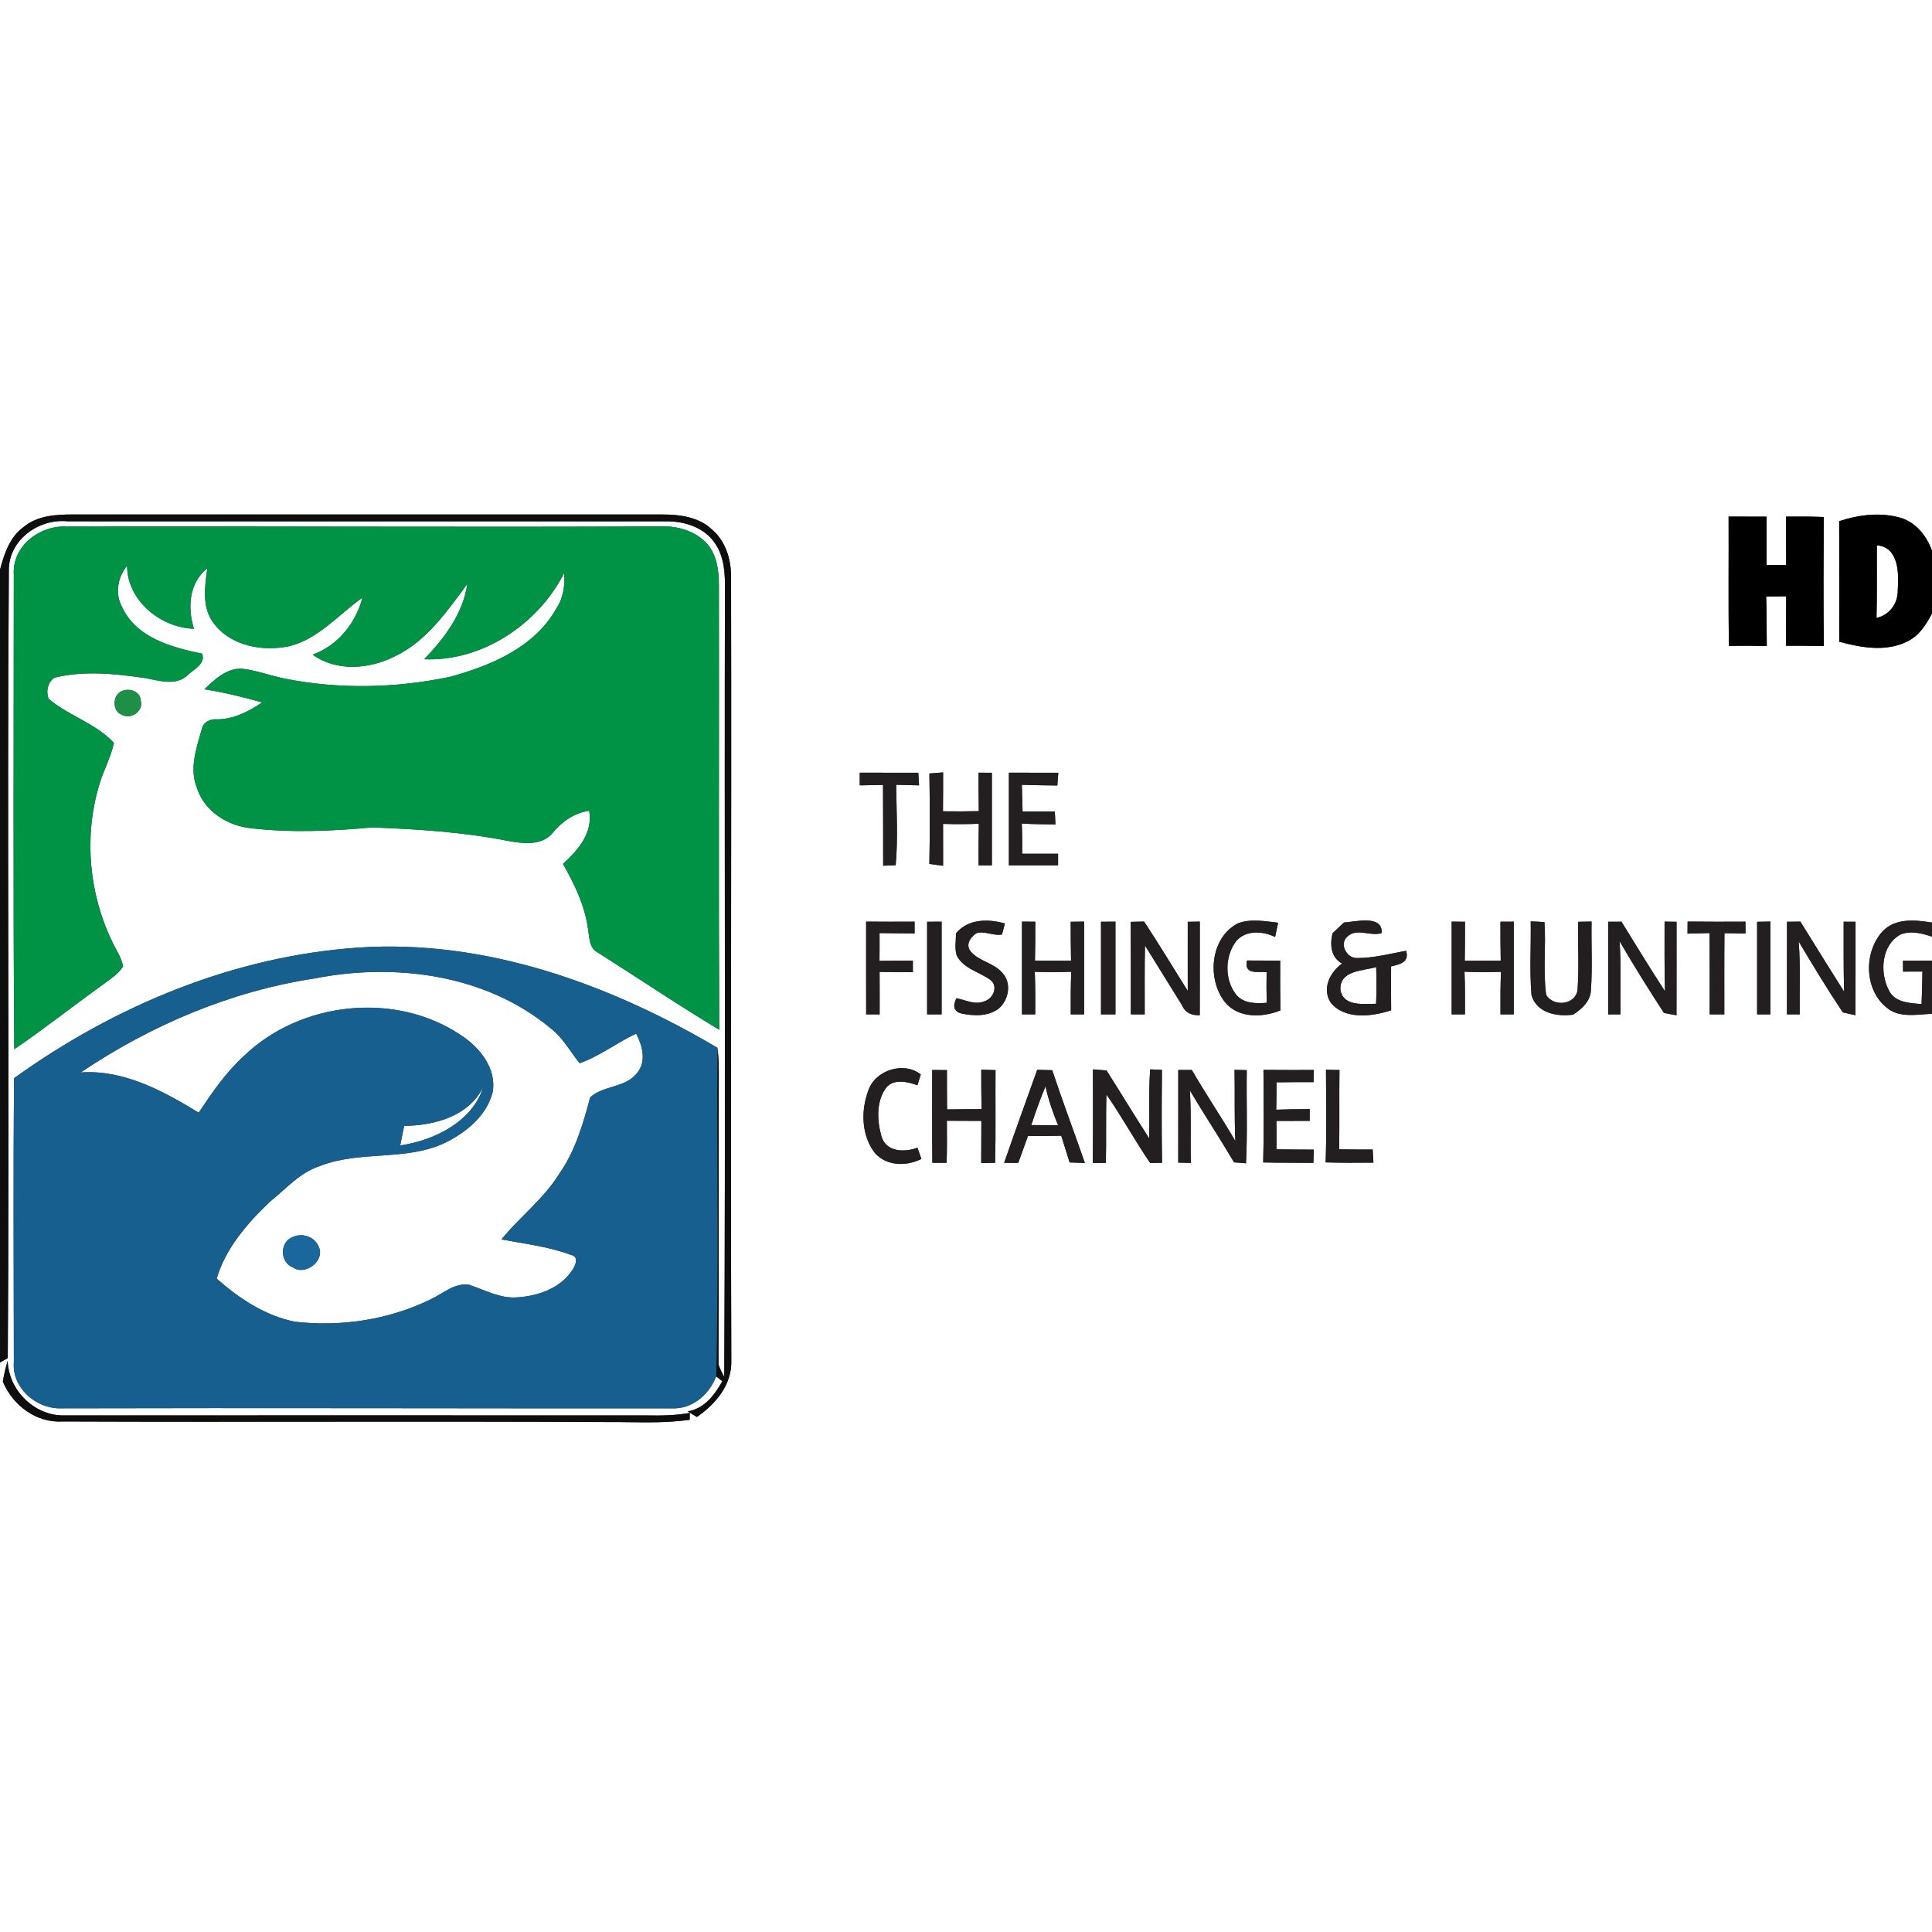 <?xml version="1.0" encoding="UTF-8" ?>
<!DOCTYPE svg PUBLIC "-//W3C//DTD SVG 1.1//EN" "http://www.w3.org/Graphics/SVG/1.1/DTD/svg11.dtd">
<svg width="400pt" height="400pt" viewBox="0 0 400 400" version="1.1" xmlns="http://www.w3.org/2000/svg">
<rect x="0" y="0" width="400" height="400" fill="#333333" stroke="none"/>
<g id="#ffffffff">
<path fill="#ffffff" opacity="1.00" d=" M 0.00 0.00 L 400.00 0.00 L 400.00 114.03 C 398.93 111.05 396.80 108.29 393.71 107.27 C 389.48 105.98 384.92 106.55 380.78 107.90 C 380.83 116.22 380.80 124.54 380.80 132.86 C 385.31 134.09 390.41 135.00 394.80 132.85 C 397.27 131.71 398.78 129.34 400.00 127.01 L 400.00 191.01 C 396.57 190.45 392.44 190.03 389.80 192.79 C 385.88 197.03 385.93 204.72 390.47 208.50 C 393.10 210.85 396.81 210.02 400.00 209.90 L 400.00 400.00 L 0.00 400.00 L 0.00 282.09 C 0.40 281.86 1.21 281.41 1.61 281.18 C 1.99 226.81 1.44 172.44 1.83 118.08 C 1.77 111.80 8.04 107.31 13.99 107.93 C 55.34 107.95 96.70 107.93 138.05 107.94 C 141.91 107.90 146.14 109.34 148.23 112.79 C 149.98 115.54 150.14 118.88 150.09 122.05 C 149.97 176.39 150.23 230.74 149.95 285.08 C 149.47 284.25 149.07 283.40 148.75 282.51 C 148.87 262.36 148.74 242.20 148.82 222.05 C 148.81 220.33 148.76 218.62 148.53 216.93 C 126.19 203.73 100.45 194.41 74.17 196.19 C 48.39 197.96 23.76 208.23 2.92 223.22 C 2.73 242.83 2.85 262.44 2.87 282.04 C 2.45 287.17 7.18 291.45 12.12 291.58 C 54.37 291.46 96.65 291.62 138.91 291.58 C 143.24 291.84 146.76 288.84 148.28 284.97 C 148.60 285.22 149.23 285.72 149.55 285.97 C 147.95 288.82 145.84 291.64 142.38 292.22 C 143.01 292.60 143.65 292.98 144.29 293.37 C 148.14 290.72 151.49 286.77 151.41 281.83 C 151.23 227.91 151.47 173.97 151.36 120.05 C 151.47 116.26 150.43 112.24 147.47 109.69 C 144.70 107.00 140.69 106.51 137.00 106.52 C 96.33 106.52 55.66 106.53 14.98 106.52 C 11.51 106.52 7.74 106.76 4.94 109.07 C 2.03 111.13 0.88 114.66 0.00 117.95 L 0.00 0.00 M 357.89 106.95 C 357.92 115.87 357.83 124.80 357.94 133.72 C 360.55 133.69 363.17 133.69 365.79 133.75 C 365.74 130.33 365.78 126.92 365.67 123.51 C 366.71 123.50 368.78 123.47 369.81 123.46 C 369.78 126.87 369.81 130.28 369.75 133.69 C 372.37 133.70 374.99 133.70 377.61 133.74 C 377.50 124.84 377.54 115.94 377.59 107.04 C 374.99 106.94 372.39 106.93 369.79 106.95 C 369.79 110.29 369.78 113.63 369.81 116.97 C 368.45 116.98 367.10 116.99 365.75 117.00 C 365.75 113.65 365.74 110.31 365.76 106.97 C 363.13 106.95 360.51 106.95 357.89 106.95 M 2.86 119.01 C 2.86 151.75 2.70 184.49 2.96 217.23 C 9.13 213.03 14.99 208.39 21.05 204.04 C 22.62 202.84 24.40 201.79 25.49 200.09 C 25.14 198.20 23.99 196.61 23.20 194.89 C 18.41 184.97 17.36 173.23 20.50 162.66 C 21.34 159.65 22.93 156.89 23.59 153.83 C 19.95 149.81 14.28 148.23 10.12 144.73 C 9.44 143.28 9.87 141.19 11.28 140.31 C 17.44 138.78 23.87 139.49 30.07 140.39 C 32.91 140.89 36.30 142.07 38.74 139.89 C 39.96 138.64 42.67 137.47 41.85 135.34 C 35.59 134.04 28.26 132.07 25.31 125.74 C 23.74 122.92 24.35 119.57 26.31 117.11 C 26.32 124.34 33.25 129.97 40.16 130.18 C 38.79 125.81 39.11 120.70 42.93 117.65 C 42.40 121.37 41.76 125.62 44.13 128.88 C 47.62 133.75 54.40 134.98 59.97 133.77 C 66.02 132.23 70.11 127.20 75.03 123.76 C 73.65 129.07 69.94 133.62 64.74 135.55 C 69.77 139.14 76.54 138.54 81.83 135.85 C 88.36 132.71 92.57 126.54 96.76 120.89 C 95.84 127.09 92.04 132.10 87.82 136.49 C 99.87 137.01 111.48 129.18 116.82 118.60 C 116.98 121.15 116.66 123.80 115.19 125.96 C 110.70 134.03 101.62 137.82 93.14 140.14 C 81.95 142.47 70.30 142.74 59.06 140.52 C 56.02 139.91 53.08 138.77 49.98 138.43 C 46.83 138.40 44.43 140.67 42.31 142.71 C 46.35 143.34 50.34 144.31 54.27 145.43 C 51.52 147.29 48.42 148.89 45.01 148.93 C 43.55 148.79 42.10 149.44 41.77 150.99 C 40.65 154.89 39.15 159.20 40.79 163.17 C 42.32 168.00 47.13 170.99 52.01 171.48 C 60.31 172.45 68.72 172.07 77.02 171.31 C 86.42 171.66 95.85 172.26 105.10 174.09 C 108.21 174.64 112.17 175.19 114.44 172.43 C 116.37 170.08 118.92 168.29 121.99 167.86 C 122.80 172.48 119.68 175.99 116.56 178.86 C 118.85 182.93 120.98 187.21 121.67 191.89 C 122.07 193.75 121.79 196.21 123.81 197.24 C 132.19 202.54 140.41 208.10 148.91 213.20 C 148.76 182.47 148.90 151.73 148.84 121.00 C 148.82 117.86 148.33 114.39 145.95 112.11 C 143.61 109.87 140.26 108.91 137.07 108.98 C 96.01 109.19 54.95 108.91 13.89 109.02 C 8.26 108.69 2.47 113.02 2.86 119.01 M 24.56 143.52 C 23.29 144.64 23.47 147.37 25.17 147.96 C 27.10 149.09 29.81 147.23 29.13 144.98 C 29.02 142.80 25.96 142.19 24.56 143.52 M 178.00 159.98 C 178.00 160.64 178.00 161.94 178.00 162.60 C 179.60 162.57 181.21 162.55 182.82 162.51 C 182.86 168.09 182.83 173.67 182.85 179.24 C 183.49 179.22 184.79 179.16 185.44 179.13 C 185.94 173.61 185.60 168.02 185.54 162.48 C 187.11 162.53 188.70 162.57 190.28 162.60 C 190.22 161.73 190.17 160.86 190.13 159.99 C 186.08 159.98 182.04 159.98 178.00 159.98 M 192.42 160.14 C 192.52 166.38 192.54 172.62 192.41 178.87 C 193.12 178.96 194.55 179.15 195.26 179.25 C 195.26 176.36 195.26 173.47 195.25 170.58 C 197.71 170.65 200.18 170.65 202.65 170.55 C 202.60 173.42 202.60 176.30 202.60 179.17 C 203.29 179.17 204.67 179.17 205.36 179.17 C 205.36 172.78 205.36 166.38 205.36 159.99 C 204.67 159.99 203.29 159.98 202.60 159.98 C 202.60 162.63 202.60 165.29 202.65 167.94 C 200.18 168.00 197.70 168.00 195.23 167.97 C 195.26 165.29 195.26 162.60 195.26 159.92 C 194.55 159.98 193.13 160.08 192.42 160.14 M 208.88 159.98 C 208.87 166.38 208.87 172.77 208.88 179.16 C 212.27 179.16 215.66 179.16 219.06 179.16 C 219.06 178.56 219.06 177.36 219.06 176.76 C 216.58 176.76 214.10 176.75 211.63 176.76 C 211.67 174.67 211.65 172.59 211.55 170.51 C 213.87 170.64 216.19 170.66 218.52 170.68 C 218.49 170.01 218.42 168.67 218.39 168.00 C 216.16 168.00 213.94 168.00 211.71 168.00 C 211.67 166.16 211.63 164.32 211.56 162.49 C 214.01 162.57 216.46 162.59 218.91 162.63 C 218.96 161.97 219.06 160.65 219.11 159.99 C 215.69 159.98 212.28 159.98 208.88 159.98 M 234.11 190.86 C 234.14 197.24 234.12 203.62 234.13 210.01 C 234.84 210.01 236.28 210.02 237.00 210.02 C 237.02 205.27 236.94 200.52 237.06 195.76 C 239.62 199.90 242.18 204.04 244.75 208.17 C 245.39 209.71 246.80 210.26 248.40 210.19 C 248.42 203.73 248.40 197.27 248.41 190.81 C 247.78 190.82 246.53 190.84 245.91 190.85 C 245.89 195.61 245.92 200.38 245.91 205.15 C 242.89 200.37 239.99 195.51 236.87 190.80 C 235.95 190.81 235.03 190.83 234.11 190.86 M 316.92 190.76 C 317.00 195.85 316.66 200.96 317.08 206.04 C 318.16 209.76 322.35 210.53 325.70 210.07 C 327.54 208.87 329.36 207.25 329.39 204.85 C 329.72 200.17 329.42 195.48 329.52 190.80 C 328.83 190.81 327.44 190.83 326.75 190.85 C 326.64 195.55 326.96 200.27 326.61 204.97 C 326.18 208.11 321.54 208.52 320.11 205.95 C 319.45 200.97 320.10 195.94 319.77 190.94 C 318.82 190.83 317.86 190.80 316.92 190.76 M 179.32 190.81 C 179.32 197.22 179.31 203.62 179.33 210.02 C 180.03 210.02 181.42 210.02 182.12 210.01 C 182.12 207.08 182.13 204.15 182.11 201.22 C 184.40 201.26 186.70 201.28 189.00 201.28 C 189.00 200.69 189.00 199.49 189.00 198.89 C 186.69 198.89 184.39 198.90 182.09 198.94 C 182.11 197.01 182.11 195.10 182.10 193.18 C 184.52 193.23 186.94 193.24 189.36 193.26 C 189.36 192.65 189.35 191.43 189.35 190.82 C 186.01 190.84 182.66 190.84 179.32 190.81 M 191.95 190.84 C 191.94 197.23 191.94 203.62 191.95 210.02 C 192.70 210.02 194.20 210.02 194.95 210.02 C 194.95 203.62 194.95 197.22 194.95 190.82 C 194.20 190.83 192.70 190.84 191.95 190.84 M 197.93 193.22 C 197.94 194.74 197.60 196.33 198.08 197.82 C 199.47 200.58 202.76 201.19 205.07 202.90 C 206.76 204.21 205.60 206.82 203.79 207.31 C 201.87 208.13 199.89 207.02 198.01 206.67 C 197.17 208.40 197.52 209.45 199.08 209.84 C 201.61 210.36 204.58 210.47 206.75 208.83 C 208.86 207.07 209.51 203.51 207.51 201.41 C 205.77 199.35 202.70 199.03 200.99 197.01 C 199.81 195.60 200.93 194.00 202.18 193.20 C 203.93 192.69 205.73 193.83 207.45 193.47 C 207.60 192.90 207.91 191.77 208.06 191.20 C 204.56 190.21 200.47 190.21 197.93 193.22 M 211.59 190.81 C 211.59 197.21 211.58 203.61 211.59 210.02 C 212.28 210.02 213.65 210.01 214.34 210.01 C 214.36 207.08 214.36 204.14 214.24 201.21 C 216.76 201.28 219.27 201.28 221.79 201.20 C 221.67 204.13 221.67 207.07 221.69 210.02 C 222.38 210.02 223.76 210.01 224.45 210.01 C 224.46 203.61 224.45 197.21 224.45 190.81 C 223.76 190.81 222.38 190.83 221.68 190.84 C 221.68 193.53 221.69 196.22 221.75 198.90 C 219.26 198.90 216.77 198.89 214.28 198.89 C 214.34 196.21 214.35 193.52 214.35 190.83 C 213.66 190.83 212.28 190.82 211.59 190.81 M 227.95 190.84 C 227.94 197.23 227.95 203.62 227.95 210.02 C 228.70 210.02 230.19 210.02 230.94 210.02 C 230.94 203.62 230.94 197.22 230.94 190.82 C 230.19 190.83 228.70 190.83 227.95 190.84 M 256.32 191.15 C 250.56 194.12 249.83 202.66 253.60 207.46 C 256.35 210.87 261.37 210.70 265.09 209.20 C 265.03 205.76 265.05 202.32 265.05 198.89 C 262.76 198.88 260.47 198.87 258.18 198.86 C 257.53 201.82 260.30 201.14 262.24 201.25 C 262.20 203.37 262.20 205.49 262.26 207.62 C 260.08 207.78 257.56 207.81 255.99 206.01 C 253.51 202.91 253.54 198.09 255.88 194.93 C 257.85 192.50 261.42 192.73 263.99 193.99 C 264.15 193.25 264.47 191.77 264.63 191.04 C 261.88 190.73 259.00 190.17 256.32 191.15 M 278.24 191.00 C 277.46 191.74 276.69 192.48 275.90 193.21 C 275.31 195.54 275.52 198.23 277.87 199.49 C 275.34 201.29 273.66 204.68 275.50 207.58 C 278.51 211.18 284.02 210.48 288.02 209.17 C 287.99 206.14 287.99 203.11 288.01 200.08 C 289.80 199.65 291.84 199.27 291.12 196.85 C 287.78 197.45 284.44 198.36 281.03 198.35 C 278.85 198.49 277.22 195.46 278.92 193.95 C 280.87 192.00 283.75 193.96 286.06 193.18 C 286.28 189.34 280.70 190.83 278.24 191.00 M 300.55 190.81 C 300.55 197.21 300.54 203.61 300.55 210.02 C 301.24 210.02 302.62 210.01 303.31 210.01 C 303.32 207.07 303.33 204.13 303.21 201.19 C 305.73 201.28 308.24 201.28 310.76 201.21 C 310.64 204.14 310.64 207.08 310.66 210.01 C 311.35 210.01 312.72 210.02 313.41 210.02 C 313.42 203.62 313.41 197.22 313.41 190.82 C 312.72 190.82 311.34 190.83 310.65 190.83 C 310.65 193.52 310.65 196.21 310.71 198.90 C 308.23 198.89 305.74 198.90 303.26 198.91 C 303.31 196.22 303.31 193.53 303.31 190.84 C 302.62 190.83 301.24 190.82 300.55 190.81 M 332.95 190.84 C 332.94 197.23 332.95 203.62 332.95 210.02 C 333.59 210.02 334.87 210.01 335.51 210.01 C 335.45 204.96 335.67 199.89 335.31 194.85 C 338.24 199.88 341.32 204.84 344.50 209.72 C 345.15 209.84 346.45 210.08 347.10 210.20 C 347.12 203.75 347.11 197.30 347.11 190.85 C 346.49 190.84 345.25 190.82 344.63 190.81 C 344.64 195.62 344.58 200.43 344.72 205.24 C 341.64 200.48 338.67 195.66 335.71 190.83 C 335.02 190.83 333.64 190.83 332.95 190.84 M 349.40 190.80 C 349.39 191.42 349.38 192.67 349.38 193.30 C 350.90 193.26 352.42 193.22 353.95 193.18 C 353.98 198.79 353.96 204.40 353.97 210.02 C 354.72 210.02 356.24 210.02 357.00 210.02 C 357.01 204.41 356.97 198.80 357.03 193.20 C 358.48 193.22 359.93 193.24 361.39 193.27 C 361.39 192.66 361.38 191.43 361.38 190.82 C 357.38 190.84 353.39 190.85 349.40 190.80 M 363.79 190.85 C 363.79 197.24 363.79 203.62 363.79 210.01 C 364.48 210.01 365.86 210.02 366.55 210.02 C 366.55 203.61 366.55 197.20 366.55 190.80 C 365.86 190.81 364.48 190.84 363.79 190.85 M 369.98 190.84 C 369.97 197.23 369.97 203.62 369.97 210.02 C 370.63 210.02 371.95 210.02 372.61 210.02 C 372.54 204.98 372.81 199.93 372.39 194.91 C 375.34 199.87 378.33 204.82 381.54 209.61 C 382.19 209.75 383.50 210.04 384.16 210.19 C 384.18 203.74 384.16 197.29 384.17 190.84 C 383.55 190.84 382.33 190.83 381.71 190.83 C 381.72 195.66 381.67 200.49 381.80 205.32 C 378.76 200.50 375.75 195.66 372.75 190.81 C 372.06 190.82 370.67 190.83 369.98 190.84 M 179.76 225.82 C 178.21 229.97 178.33 235.21 181.21 238.80 C 183.67 241.46 187.68 241.49 190.76 239.95 C 190.56 239.37 190.15 238.21 189.95 237.62 C 187.31 238.61 183.52 238.55 182.52 235.35 C 181.60 232.16 181.36 228.20 183.36 225.35 C 184.90 223.23 187.84 223.94 189.94 224.69 C 190.12 224.13 190.47 223.02 190.64 222.46 C 187.18 219.68 181.18 221.51 179.76 225.82 M 226.28 221.40 C 226.27 227.85 226.34 234.31 226.24 240.77 C 226.92 240.77 228.27 240.77 228.95 240.77 C 229.08 236.05 228.92 231.34 229.08 226.62 C 232.30 231.21 234.96 236.17 238.13 240.79 C 238.74 240.78 239.97 240.75 240.59 240.74 C 240.48 234.33 240.51 227.92 240.57 221.51 C 239.96 221.48 238.74 221.43 238.13 221.40 C 237.78 226.15 238.04 230.92 237.92 235.68 C 234.92 231.03 232.06 226.30 229.10 221.63 C 228.16 221.55 227.22 221.47 226.28 221.40 M 193.00 221.53 C 193.01 227.93 192.97 234.34 193.03 240.74 C 193.77 240.75 195.25 240.75 195.99 240.75 C 196.07 237.85 196.07 234.94 196.04 232.04 C 198.41 232.06 200.79 232.06 203.18 232.07 C 203.17 234.97 203.17 237.88 203.15 240.79 C 203.87 240.78 205.31 240.76 206.03 240.75 C 206.18 234.35 206.06 227.96 206.11 221.56 C 205.37 221.54 203.90 221.49 203.16 221.46 C 203.16 224.18 203.16 226.91 203.22 229.63 C 200.84 229.64 198.46 229.65 196.08 229.69 C 196.05 226.98 196.05 224.26 196.05 221.55 C 195.29 221.54 193.76 221.53 193.00 221.53 M 207.90 240.75 C 208.63 240.75 210.09 240.76 210.82 240.76 C 211.50 238.91 212.15 237.05 212.83 235.19 C 215.13 235.20 217.42 235.20 219.72 235.14 C 220.29 236.98 220.89 238.81 221.45 240.67 C 222.50 240.70 223.55 240.74 224.61 240.78 C 222.39 234.36 219.98 228.01 217.85 221.57 C 217.07 221.55 215.52 221.52 214.74 221.50 C 212.47 227.92 210.11 234.31 207.90 240.75 M 243.95 221.53 C 243.94 227.92 243.95 234.31 243.94 240.70 C 244.59 240.72 245.91 240.76 246.56 240.77 C 246.43 235.76 246.67 230.74 246.34 225.74 C 249.31 230.76 252.53 235.63 255.50 240.65 C 256.12 240.70 257.35 240.80 257.97 240.85 C 258.30 234.42 258.03 227.99 258.13 221.56 C 257.50 221.54 256.23 221.51 255.60 221.50 C 255.69 226.41 255.54 231.33 255.77 236.25 C 252.88 231.27 249.63 226.51 246.76 221.53 C 246.05 221.53 244.65 221.53 243.95 221.53 M 261.59 221.51 C 261.61 227.89 261.71 234.28 261.53 240.67 C 264.99 240.75 268.46 240.72 271.92 240.76 C 271.95 240.08 272.00 238.71 272.02 238.02 C 269.44 238.01 266.87 237.99 264.29 237.95 C 264.30 235.99 264.30 234.03 264.28 232.08 C 266.57 232.06 268.85 232.06 271.15 232.06 C 271.15 231.45 271.16 230.23 271.17 229.63 C 268.85 229.63 266.54 229.66 264.23 229.75 C 264.28 227.86 264.30 225.97 264.29 224.08 C 266.85 224.04 269.40 224.04 271.96 224.04 C 271.97 223.41 272.00 222.16 272.01 221.53 C 268.53 221.53 265.06 221.54 261.59 221.51 M 274.53 221.48 C 274.55 227.87 274.67 234.27 274.46 240.66 C 277.75 240.75 281.05 240.75 284.35 240.71 C 284.30 239.80 284.25 238.90 284.20 238.00 C 281.88 238.00 279.57 237.99 277.26 237.95 C 277.34 232.48 277.25 227.01 277.32 221.54 C 276.63 221.52 275.23 221.50 274.53 221.48 M 0.59 286.06 C 2.69 291.01 7.52 294.66 13.06 294.30 C 50.72 294.45 88.39 294.22 126.05 294.42 C 131.63 294.38 137.24 294.77 142.79 293.94 L 142.81 292.53 C 139.89 293.06 136.93 293.10 133.98 293.05 C 93.64 293.01 53.31 293.05 12.98 293.05 C 6.97 292.99 1.77 287.74 1.59 281.75 C 1.16 283.16 0.82 284.59 0.59 286.06 Z" />
<path fill="#ffffff" opacity="1.00" d=" M 388.58 112.90 C 393.12 113.26 393.16 118.70 392.91 122.12 C 392.98 124.90 391.26 127.30 388.51 127.94 C 388.64 122.93 388.56 117.91 388.58 112.90 Z" />
<path fill="#ffffff" opacity="1.00" d=" M 393.45 193.49 C 395.58 192.62 397.91 193.22 400.00 193.93 L 400.00 198.88 C 397.99 198.88 395.99 198.88 393.99 198.89 C 394.00 199.45 394.00 200.59 394.00 201.16 C 395.33 201.15 396.68 201.15 398.02 201.15 C 397.98 203.39 397.93 205.63 397.84 207.88 C 395.39 207.69 392.30 207.58 391.07 205.03 C 389.14 201.36 389.49 195.70 393.45 193.49 Z" />
<path fill="#ffffff" opacity="1.00" d=" M 277.52 205.00 C 277.26 200.89 282.11 201.03 284.92 200.23 C 285.02 202.75 285.02 205.29 284.90 207.82 C 282.31 207.83 278.17 208.43 277.52 205.00 Z" />
<path fill="#ffffff" opacity="1.00" d=" M 65.00 202.60 C 81.71 199.28 100.55 201.70 113.98 212.88 C 116.53 214.82 118.03 217.68 120.00 220.13 C 124.15 218.68 127.72 215.86 131.72 214.00 C 132.97 216.42 133.87 219.66 132.00 222.02 C 129.66 225.27 124.91 224.66 122.19 227.20 C 120.71 232.74 119.09 238.35 115.73 243.10 C 112.53 248.26 107.60 251.94 103.81 256.61 C 108.63 257.52 113.58 258.08 118.20 259.81 C 120.08 260.20 119.01 262.25 118.32 263.21 C 115.79 266.84 111.21 268.37 106.96 268.61 C 103.45 268.85 100.34 267.05 97.12 266.00 C 94.04 265.54 91.63 267.90 89.01 269.09 C 80.39 273.27 70.55 274.74 61.06 273.65 C 54.90 272.42 49.50 268.83 44.86 264.72 C 46.70 258.43 51.21 253.26 55.87 248.82 C 59.19 246.15 62.10 242.72 66.29 241.39 C 74.69 238.10 84.24 240.51 92.42 236.47 C 96.66 234.32 100.79 230.92 102.00 226.12 C 102.85 221.27 99.39 216.94 95.57 214.42 C 81.99 205.17 62.29 207.29 50.53 218.60 C 46.79 222.00 43.92 226.18 41.14 230.36 C 33.78 225.88 25.62 221.41 16.71 222.04 C 31.19 212.29 47.69 205.25 65.00 202.60 M 60.35 256.23 C 57.85 257.35 58.04 261.47 60.63 262.40 C 63.15 264.23 67.48 260.98 65.94 258.03 C 65.07 255.92 62.30 255.14 60.35 256.23 Z" />
<path fill="#ffffff" opacity="1.00" d=" M 83.68 233.10 C 89.96 233.03 97.09 231.12 100.07 225.00 C 97.82 232.26 89.91 236.10 82.86 237.16 C 83.12 235.80 83.39 234.45 83.68 233.10 Z" />
<path fill="#ffffff" opacity="1.00" d=" M 213.52 232.94 C 214.40 230.22 215.36 227.54 216.46 224.91 C 217.06 227.67 217.98 230.35 219.06 232.96 C 217.21 232.95 215.36 232.94 213.52 232.94 Z" />
</g>
<g id="#0f0e0eff">
<path fill="#0f0e0e" opacity="1.00" d=" M 4.94 109.07 C 7.74 106.76 11.51 106.52 14.98 106.52 C 55.66 106.53 96.33 106.52 137.00 106.52 C 140.69 106.51 144.70 107.00 147.47 109.69 C 150.43 112.24 151.47 116.26 151.36 120.05 C 151.47 173.97 151.23 227.91 151.41 281.83 C 151.49 286.77 148.14 290.72 144.29 293.37 C 143.65 292.98 143.01 292.60 142.38 292.22 C 145.84 291.64 147.95 288.82 149.55 285.97 C 149.23 285.72 148.60 285.22 148.28 284.97 C 148.79 262.30 148.36 239.61 148.53 216.93 C 148.76 218.62 148.81 220.33 148.82 222.05 C 148.74 242.20 148.87 262.36 148.75 282.51 C 149.07 283.40 149.47 284.25 149.95 285.08 C 150.23 230.74 149.97 176.39 150.09 122.05 C 150.14 118.88 149.98 115.54 148.23 112.79 C 146.14 109.34 141.91 107.90 138.05 107.94 C 96.70 107.93 55.34 107.95 13.99 107.93 C 8.04 107.31 1.77 111.80 1.83 118.08 C 1.44 172.44 1.99 226.81 1.61 281.18 C 1.21 281.41 0.40 281.86 0.00 282.09 L 0.00 117.95 C 0.88 114.66 2.03 111.13 4.94 109.07 Z" />
<path fill="#0f0e0e" opacity="1.00" d=" M 0.59 286.06 C 0.82 284.59 1.16 283.16 1.59 281.75 C 1.77 287.74 6.97 292.99 12.98 293.05 C 53.31 293.05 93.64 293.01 133.98 293.05 C 136.93 293.10 139.89 293.06 142.81 292.53 L 142.79 293.94 C 137.24 294.77 131.63 294.38 126.05 294.42 C 88.39 294.22 50.72 294.45 13.06 294.30 C 7.52 294.66 2.69 291.01 0.59 286.06 Z" />
</g>
<g id="#000000ff">
<path fill="#000000" opacity="1.00" d=" M 357.89 106.95 C 360.51 106.95 363.13 106.95 365.76 106.97 C 365.74 110.31 365.75 113.65 365.75 117.00 C 367.10 116.99 368.45 116.98 369.81 116.97 C 369.78 113.63 369.79 110.29 369.79 106.95 C 372.39 106.93 374.99 106.94 377.59 107.04 C 377.54 115.94 377.50 124.84 377.61 133.74 C 374.99 133.70 372.37 133.70 369.75 133.69 C 369.81 130.28 369.78 126.87 369.81 123.46 C 368.78 123.47 366.71 123.50 365.67 123.51 C 365.78 126.92 365.74 130.33 365.79 133.75 C 363.17 133.69 360.55 133.69 357.94 133.72 C 357.83 124.80 357.92 115.87 357.89 106.95 Z" />
<path fill="#000000" opacity="1.00" d=" M 380.78 107.90 C 384.92 106.55 389.48 105.98 393.71 107.27 C 396.80 108.29 398.93 111.05 400.00 114.03 L 400.00 127.01 C 398.78 129.34 397.27 131.71 394.80 132.85 C 390.41 135.00 385.31 134.09 380.80 132.86 C 380.80 124.54 380.83 116.22 380.78 107.90 M 388.58 112.90 C 388.56 117.91 388.64 122.93 388.51 127.94 C 391.26 127.30 392.98 124.90 392.91 122.12 C 393.16 118.70 393.12 113.26 388.58 112.90 Z" />
</g>
<g id="#009345ff">
<path fill="#009345" opacity="1.00" d=" M 2.86 119.01 C 2.47 113.02 8.26 108.69 13.89 109.02 C 54.95 108.91 96.01 109.19 137.07 108.98 C 140.26 108.91 143.61 109.87 145.95 112.11 C 148.33 114.39 148.82 117.86 148.84 121.00 C 148.90 151.73 148.76 182.47 148.91 213.20 C 140.41 208.10 132.19 202.54 123.81 197.24 C 121.79 196.21 122.07 193.75 121.67 191.89 C 120.98 187.21 118.85 182.93 116.56 178.86 C 119.68 175.99 122.80 172.48 121.99 167.86 C 118.92 168.29 116.37 170.08 114.44 172.43 C 112.17 175.19 108.21 174.64 105.10 174.09 C 95.85 172.26 86.42 171.66 77.02 171.31 C 68.72 172.07 60.31 172.45 52.01 171.48 C 47.13 170.99 42.32 168.00 40.79 163.17 C 39.15 159.20 40.65 154.89 41.77 150.99 C 42.10 149.44 43.55 148.79 45.01 148.93 C 48.42 148.89 51.52 147.29 54.27 145.43 C 50.34 144.31 46.35 143.34 42.31 142.71 C 44.43 140.67 46.83 138.40 49.98 138.43 C 53.08 138.77 56.02 139.91 59.06 140.52 C 70.30 142.74 81.95 142.47 93.14 140.14 C 101.62 137.82 110.70 134.03 115.19 125.96 C 116.66 123.80 116.98 121.15 116.82 118.60 C 111.48 129.18 99.87 137.01 87.82 136.49 C 92.04 132.10 95.84 127.09 96.76 120.89 C 92.57 126.54 88.36 132.71 81.83 135.85 C 76.54 138.54 69.77 139.14 64.74 135.55 C 69.94 133.62 73.65 129.07 75.03 123.76 C 70.11 127.20 66.02 132.23 59.97 133.77 C 54.40 134.98 47.62 133.75 44.13 128.88 C 41.76 125.62 42.40 121.37 42.93 117.65 C 39.11 120.70 38.79 125.81 40.16 130.18 C 33.25 129.97 26.32 124.34 26.31 117.11 C 24.35 119.57 23.74 122.92 25.31 125.74 C 28.26 132.07 35.59 134.04 41.85 135.34 C 42.67 137.47 39.96 138.64 38.74 139.89 C 36.30 142.07 32.91 140.89 30.07 140.39 C 23.87 139.49 17.44 138.78 11.28 140.31 C 9.87 141.19 9.44 143.28 10.12 144.73 C 14.28 148.23 19.95 149.81 23.59 153.83 C 22.93 156.89 21.34 159.65 20.50 162.66 C 17.36 173.23 18.41 184.97 23.20 194.89 C 23.99 196.61 25.14 198.20 25.49 200.09 C 24.40 201.79 22.62 202.84 21.05 204.04 C 14.99 208.39 9.13 213.03 2.96 217.23 C 2.70 184.49 2.86 151.75 2.86 119.01 M 117.31 117.29 C 117.78 117.81 117.78 117.81 117.31 117.29 Z" />
</g>
<g id="#42af75ff">
<path fill="#42af75" opacity="1.00" d=" M 117.31 117.29 C 117.78 117.81 117.78 117.81 117.31 117.29 Z" />
</g>
<g id="#1d8f46ff">
<path fill="#1d8f46" opacity="1.00" d=" M 24.56 143.52 C 25.96 142.19 29.02 142.80 29.13 144.98 C 29.81 147.23 27.10 149.09 25.17 147.96 C 23.47 147.37 23.29 144.64 24.56 143.52 Z" />
</g>
<g id="#231f20ff">
<path fill="#231f20" opacity="1.00" d=" M 178.00 159.98 C 182.04 159.98 186.08 159.98 190.13 159.99 C 190.17 160.86 190.22 161.73 190.28 162.60 C 188.70 162.57 187.11 162.53 185.54 162.48 C 185.60 168.02 185.94 173.61 185.44 179.13 C 184.79 179.16 183.49 179.22 182.85 179.24 C 182.83 173.67 182.86 168.09 182.82 162.51 C 181.21 162.55 179.60 162.57 178.00 162.60 C 178.00 161.94 178.00 160.64 178.00 159.98 Z" />
<path fill="#231f20" opacity="1.00" d=" M 192.42 160.14 C 193.13 160.08 194.55 159.98 195.26 159.92 C 195.26 162.60 195.26 165.29 195.23 167.97 C 197.70 168.00 200.18 168.00 202.65 167.94 C 202.60 165.29 202.60 162.63 202.60 159.98 C 203.29 159.98 204.67 159.99 205.36 159.99 C 205.36 166.38 205.36 172.78 205.36 179.17 C 204.67 179.17 203.29 179.17 202.60 179.17 C 202.60 176.30 202.60 173.42 202.65 170.55 C 200.18 170.65 197.71 170.65 195.25 170.58 C 195.26 173.47 195.26 176.36 195.26 179.25 C 194.55 179.15 193.12 178.96 192.41 178.87 C 192.54 172.62 192.52 166.38 192.42 160.14 Z" />
<path fill="#231f20" opacity="1.00" d=" M 208.88 159.98 C 212.28 159.98 215.69 159.98 219.11 159.99 C 219.06 160.65 218.96 161.97 218.91 162.63 C 216.46 162.59 214.01 162.57 211.56 162.49 C 211.63 164.32 211.67 166.16 211.71 168.00 C 213.94 168.00 216.16 168.00 218.39 168.00 C 218.42 168.67 218.49 170.01 218.52 170.68 C 216.19 170.66 213.87 170.64 211.55 170.51 C 211.65 172.59 211.67 174.67 211.63 176.76 C 214.10 176.75 216.58 176.76 219.06 176.76 C 219.06 177.36 219.06 178.56 219.06 179.16 C 215.66 179.16 212.27 179.16 208.88 179.16 C 208.87 172.77 208.87 166.38 208.88 159.98 Z" />
<path fill="#231f20" opacity="1.00" d=" M 234.11 190.86 C 235.03 190.83 235.95 190.81 236.87 190.80 C 239.99 195.51 242.89 200.37 245.91 205.15 C 245.92 200.38 245.89 195.61 245.91 190.85 C 246.53 190.84 247.78 190.82 248.41 190.81 C 248.40 197.27 248.42 203.73 248.40 210.19 C 246.80 210.26 245.39 209.71 244.75 208.17 C 242.18 204.04 239.62 199.90 237.06 195.76 C 236.94 200.52 237.02 205.27 237.00 210.02 C 236.28 210.02 234.84 210.01 234.13 210.01 C 234.12 203.62 234.14 197.24 234.11 190.86 Z" />
<path fill="#231f20" opacity="1.00" d=" M 316.92 190.76 C 317.86 190.80 318.82 190.83 319.77 190.94 C 320.10 195.94 319.45 200.97 320.11 205.95 C 321.54 208.52 326.18 208.11 326.61 204.97 C 326.96 200.27 326.64 195.55 326.75 190.85 C 327.44 190.83 328.83 190.81 329.52 190.80 C 329.42 195.48 329.72 200.17 329.39 204.85 C 329.36 207.25 327.54 208.87 325.70 210.07 C 322.35 210.53 318.16 209.76 317.08 206.04 C 316.66 200.96 317.00 195.85 316.92 190.76 Z" />
<path fill="#231f20" opacity="1.00" d=" M 179.32 190.81 C 182.66 190.84 186.01 190.84 189.35 190.82 C 189.35 191.43 189.36 192.65 189.36 193.26 C 186.94 193.24 184.52 193.23 182.10 193.18 C 182.11 195.10 182.11 197.01 182.09 198.94 C 184.39 198.90 186.69 198.89 189.00 198.89 C 189.00 199.49 189.00 200.69 189.00 201.28 C 186.70 201.28 184.40 201.26 182.11 201.22 C 182.13 204.15 182.12 207.08 182.12 210.01 C 181.42 210.02 180.03 210.02 179.33 210.02 C 179.31 203.62 179.32 197.22 179.32 190.81 Z" />
<path fill="#231f20" opacity="1.00" d=" M 191.95 190.84 C 192.70 190.84 194.20 190.83 194.95 190.82 C 194.95 197.22 194.95 203.62 194.95 210.02 C 194.20 210.02 192.70 210.02 191.95 210.02 C 191.94 203.62 191.94 197.23 191.95 190.84 Z" />
<path fill="#231f20" opacity="1.00" d=" M 197.93 193.22 C 200.47 190.21 204.56 190.21 208.06 191.20 C 207.91 191.77 207.60 192.90 207.45 193.47 C 205.73 193.83 203.93 192.69 202.18 193.20 C 200.93 194.00 199.81 195.60 200.99 197.01 C 202.70 199.03 205.77 199.35 207.51 201.41 C 209.51 203.51 208.86 207.07 206.75 208.83 C 204.58 210.47 201.61 210.36 199.08 209.84 C 197.52 209.45 197.17 208.40 198.01 206.67 C 199.89 207.02 201.87 208.13 203.79 207.31 C 205.60 206.82 206.76 204.21 205.07 202.90 C 202.76 201.19 199.47 200.58 198.08 197.82 C 197.60 196.33 197.94 194.74 197.93 193.22 Z" />
<path fill="#231f20" opacity="1.00" d=" M 211.59 190.81 C 212.28 190.82 213.66 190.83 214.35 190.83 C 214.35 193.52 214.34 196.21 214.28 198.89 C 216.77 198.89 219.26 198.90 221.75 198.90 C 221.69 196.22 221.68 193.53 221.68 190.84 C 222.38 190.83 223.76 190.81 224.45 190.81 C 224.45 197.21 224.46 203.61 224.45 210.01 C 223.76 210.01 222.38 210.02 221.69 210.02 C 221.67 207.07 221.67 204.13 221.79 201.20 C 219.27 201.28 216.76 201.28 214.24 201.21 C 214.36 204.14 214.36 207.08 214.34 210.01 C 213.65 210.01 212.28 210.02 211.59 210.02 C 211.58 203.61 211.59 197.21 211.59 190.81 Z" />
<path fill="#231f20" opacity="1.00" d=" M 227.95 190.84 C 228.70 190.83 230.19 190.83 230.94 190.82 C 230.94 197.22 230.94 203.62 230.94 210.02 C 230.19 210.02 228.70 210.02 227.95 210.02 C 227.95 203.62 227.94 197.23 227.95 190.84 Z" />
<path fill="#231f20" opacity="1.00" d=" M 256.32 191.15 C 259.00 190.17 261.88 190.73 264.63 191.04 C 264.47 191.77 264.15 193.25 263.99 193.99 C 261.42 192.73 257.85 192.50 255.88 194.93 C 253.54 198.09 253.51 202.91 255.99 206.01 C 257.56 207.81 260.08 207.78 262.26 207.62 C 262.20 205.49 262.20 203.37 262.24 201.25 C 260.30 201.14 257.53 201.82 258.18 198.86 C 260.47 198.87 262.76 198.88 265.05 198.89 C 265.05 202.32 265.03 205.76 265.09 209.20 C 261.37 210.70 256.35 210.87 253.60 207.46 C 249.83 202.66 250.56 194.12 256.32 191.15 Z" />
<path fill="#231f20" opacity="1.00" d=" M 278.24 191.00 C 280.70 190.83 286.28 189.34 286.06 193.18 C 283.75 193.96 280.87 192.00 278.92 193.95 C 277.22 195.46 278.85 198.49 281.03 198.35 C 284.44 198.36 287.78 197.45 291.12 196.85 C 291.84 199.27 289.80 199.65 288.01 200.08 C 287.99 203.11 287.99 206.14 288.02 209.17 C 284.02 210.48 278.51 211.18 275.50 207.58 C 273.66 204.68 275.34 201.29 277.87 199.49 C 275.52 198.23 275.31 195.54 275.90 193.21 C 276.69 192.48 277.46 191.74 278.24 191.00 M 277.52 205.00 C 278.17 208.43 282.31 207.83 284.90 207.82 C 285.02 205.29 285.02 202.75 284.92 200.23 C 282.11 201.03 277.26 200.89 277.52 205.00 Z" />
<path fill="#231f20" opacity="1.00" d=" M 300.55 190.81 C 301.24 190.82 302.62 190.83 303.31 190.84 C 303.31 193.53 303.31 196.22 303.26 198.91 C 305.74 198.90 308.23 198.89 310.71 198.90 C 310.65 196.21 310.65 193.52 310.65 190.83 C 311.34 190.83 312.72 190.82 313.41 190.82 C 313.41 197.22 313.42 203.62 313.41 210.02 C 312.72 210.02 311.35 210.01 310.66 210.01 C 310.64 207.08 310.64 204.14 310.76 201.21 C 308.24 201.28 305.73 201.28 303.21 201.19 C 303.33 204.13 303.32 207.07 303.31 210.01 C 302.62 210.01 301.24 210.02 300.55 210.02 C 300.54 203.61 300.55 197.21 300.55 190.81 Z" />
<path fill="#231f20" opacity="1.00" d=" M 332.95 190.84 C 333.64 190.83 335.02 190.83 335.71 190.83 C 338.67 195.66 341.64 200.48 344.72 205.24 C 344.58 200.43 344.64 195.62 344.63 190.81 C 345.25 190.82 346.49 190.84 347.11 190.85 C 347.11 197.30 347.12 203.75 347.10 210.20 C 346.45 210.08 345.15 209.84 344.50 209.72 C 341.32 204.84 338.24 199.88 335.31 194.85 C 335.67 199.89 335.45 204.96 335.51 210.01 C 334.87 210.01 333.59 210.02 332.95 210.02 C 332.95 203.62 332.94 197.23 332.95 190.84 Z" />
<path fill="#231f20" opacity="1.00" d=" M 349.40 190.80 C 353.39 190.85 357.38 190.84 361.38 190.82 C 361.38 191.43 361.39 192.66 361.39 193.27 C 359.93 193.24 358.48 193.22 357.03 193.20 C 356.97 198.80 357.01 204.41 357.00 210.02 C 356.24 210.02 354.72 210.02 353.97 210.02 C 353.96 204.40 353.98 198.79 353.95 193.18 C 352.42 193.22 350.90 193.26 349.38 193.30 C 349.38 192.67 349.39 191.42 349.40 190.80 Z" />
<path fill="#231f20" opacity="1.00" d=" M 363.79 190.85 C 364.48 190.84 365.86 190.81 366.55 190.80 C 366.55 197.20 366.55 203.61 366.55 210.02 C 365.86 210.02 364.48 210.01 363.79 210.01 C 363.79 203.62 363.79 197.24 363.79 190.85 Z" />
<path fill="#231f20" opacity="1.00" d=" M 369.98 190.84 C 370.67 190.83 372.06 190.82 372.75 190.81 C 375.75 195.66 378.76 200.50 381.80 205.32 C 381.67 200.49 381.72 195.66 381.71 190.83 C 382.33 190.83 383.55 190.84 384.17 190.84 C 384.16 197.29 384.18 203.74 384.16 210.19 C 383.50 210.04 382.19 209.75 381.54 209.61 C 378.33 204.82 375.34 199.87 372.39 194.91 C 372.81 199.93 372.54 204.98 372.61 210.02 C 371.95 210.02 370.63 210.02 369.97 210.02 C 369.97 203.62 369.97 197.23 369.98 190.84 Z" />
<path fill="#231f20" opacity="1.00" d=" M 389.80 192.79 C 392.44 190.03 396.57 190.45 400.00 191.01 L 400.00 193.93 C 397.91 193.22 395.58 192.62 393.45 193.49 C 389.49 195.70 389.14 201.36 391.07 205.03 C 392.30 207.58 395.39 207.69 397.84 207.88 C 397.93 205.63 397.98 203.39 398.02 201.15 C 396.68 201.15 395.33 201.15 394.00 201.16 C 394.00 200.59 394.00 199.45 393.99 198.89 C 395.99 198.88 397.99 198.88 400.00 198.88 L 400.00 209.90 C 396.81 210.02 393.10 210.85 390.47 208.50 C 385.93 204.72 385.88 197.03 389.80 192.79 Z" />
<path fill="#231f20" opacity="1.00" d=" M 179.76 225.82 C 181.18 221.51 187.18 219.68 190.64 222.46 C 190.47 223.02 190.12 224.13 189.94 224.69 C 187.84 223.94 184.90 223.23 183.36 225.35 C 181.36 228.20 181.60 232.16 182.52 235.35 C 183.52 238.55 187.31 238.61 189.95 237.62 C 190.15 238.21 190.56 239.37 190.76 239.95 C 187.68 241.49 183.67 241.46 181.21 238.80 C 178.33 235.21 178.21 229.97 179.76 225.82 Z" />
<path fill="#231f20" opacity="1.00" d=" M 226.28 221.40 C 227.22 221.47 228.16 221.55 229.10 221.63 C 232.06 226.30 234.92 231.03 237.92 235.68 C 238.04 230.92 237.78 226.15 238.13 221.40 C 238.74 221.43 239.96 221.48 240.57 221.51 C 240.51 227.92 240.48 234.33 240.59 240.74 C 239.97 240.75 238.74 240.78 238.13 240.79 C 234.96 236.17 232.30 231.21 229.08 226.62 C 228.92 231.34 229.08 236.05 228.95 240.77 C 228.27 240.77 226.92 240.77 226.24 240.77 C 226.34 234.31 226.27 227.85 226.28 221.40 Z" />
<path fill="#231f20" opacity="1.00" d=" M 193.00 221.53 C 193.76 221.53 195.29 221.54 196.05 221.55 C 196.05 224.26 196.05 226.98 196.08 229.69 C 198.46 229.65 200.84 229.64 203.22 229.63 C 203.16 226.91 203.16 224.18 203.16 221.46 C 203.90 221.49 205.37 221.54 206.11 221.56 C 206.06 227.96 206.18 234.35 206.03 240.75 C 205.31 240.76 203.87 240.78 203.15 240.79 C 203.17 237.88 203.17 234.97 203.18 232.07 C 200.79 232.06 198.41 232.06 196.04 232.04 C 196.07 234.94 196.07 237.85 195.99 240.75 C 195.25 240.75 193.77 240.75 193.03 240.74 C 192.97 234.34 193.01 227.93 193.00 221.53 Z" />
<path fill="#231f20" opacity="1.00" d=" M 207.90 240.75 C 210.11 234.31 212.47 227.92 214.74 221.50 C 215.52 221.52 217.07 221.55 217.85 221.57 C 219.98 228.01 222.39 234.36 224.61 240.78 C 223.55 240.74 222.50 240.70 221.45 240.67 C 220.89 238.81 220.29 236.98 219.72 235.14 C 217.42 235.20 215.13 235.20 212.83 235.19 C 212.15 237.05 211.50 238.91 210.82 240.76 C 210.09 240.76 208.63 240.75 207.90 240.75 M 213.52 232.94 C 215.36 232.94 217.21 232.95 219.06 232.96 C 217.98 230.35 217.06 227.67 216.46 224.91 C 215.36 227.54 214.40 230.22 213.52 232.94 Z" />
<path fill="#231f20" opacity="1.00" d=" M 243.95 221.53 C 244.65 221.53 246.05 221.53 246.76 221.53 C 249.63 226.51 252.88 231.27 255.77 236.25 C 255.54 231.33 255.69 226.41 255.60 221.50 C 256.23 221.51 257.50 221.54 258.13 221.56 C 258.03 227.99 258.30 234.42 257.97 240.85 C 257.35 240.80 256.12 240.70 255.50 240.65 C 252.53 235.63 249.31 230.76 246.34 225.74 C 246.67 230.74 246.43 235.76 246.56 240.77 C 245.91 240.76 244.59 240.72 243.94 240.70 C 243.95 234.31 243.94 227.92 243.95 221.53 Z" />
<path fill="#231f20" opacity="1.00" d=" M 261.59 221.51 C 265.06 221.54 268.53 221.53 272.01 221.53 C 272.00 222.16 271.97 223.41 271.96 224.04 C 269.40 224.04 266.85 224.04 264.29 224.08 C 264.30 225.97 264.28 227.86 264.23 229.75 C 266.54 229.66 268.85 229.63 271.17 229.63 C 271.16 230.23 271.15 231.45 271.15 232.06 C 268.85 232.06 266.57 232.06 264.28 232.08 C 264.30 234.03 264.30 235.99 264.29 237.95 C 266.87 237.99 269.44 238.01 272.02 238.02 C 272.00 238.71 271.95 240.08 271.92 240.76 C 268.46 240.72 264.99 240.75 261.53 240.67 C 261.71 234.28 261.61 227.89 261.59 221.51 Z" />
<path fill="#231f20" opacity="1.00" d=" M 274.53 221.48 C 275.23 221.50 276.63 221.52 277.32 221.54 C 277.25 227.01 277.34 232.48 277.26 237.95 C 279.57 237.99 281.88 238.00 284.20 238.00 C 284.25 238.90 284.30 239.80 284.35 240.71 C 281.05 240.75 277.75 240.75 274.46 240.66 C 274.67 234.27 274.55 227.87 274.53 221.48 Z" />
</g>
<g id="#175f8fff">
<path fill="#175f8f" opacity="1.00" d=" M 74.17 196.19 C 100.45 194.41 126.19 203.73 148.53 216.93 C 148.36 239.61 148.79 262.30 148.28 284.97 C 146.76 288.84 143.24 291.84 138.91 291.58 C 96.65 291.62 54.37 291.46 12.12 291.58 C 7.18 291.45 2.45 287.17 2.87 282.04 C 2.85 262.44 2.73 242.83 2.92 223.22 C 23.76 208.23 48.39 197.96 74.17 196.19 M 65.00 202.60 C 47.69 205.25 31.19 212.29 16.71 222.04 C 25.62 221.41 33.78 225.88 41.14 230.36 C 43.92 226.18 46.79 222.00 50.53 218.60 C 62.29 207.29 81.99 205.17 95.57 214.42 C 99.39 216.94 102.85 221.27 102.00 226.12 C 100.79 230.92 96.66 234.32 92.42 236.47 C 84.24 240.51 74.69 238.10 66.29 241.39 C 62.10 242.72 59.19 246.15 55.87 248.82 C 51.21 253.26 46.70 258.43 44.86 264.72 C 49.50 268.83 54.90 272.42 61.06 273.65 C 70.55 274.74 80.39 273.27 89.01 269.09 C 91.63 267.90 94.04 265.54 97.12 266.00 C 100.34 267.05 103.45 268.85 106.96 268.61 C 111.21 268.37 115.79 266.84 118.32 263.21 C 119.01 262.25 120.08 260.20 118.20 259.81 C 113.58 258.08 108.63 257.52 103.81 256.61 C 107.60 251.94 112.53 248.26 115.73 243.10 C 119.09 238.35 120.71 232.74 122.19 227.20 C 124.91 224.66 129.66 225.27 132.00 222.02 C 133.87 219.66 132.97 216.42 131.72 214.00 C 127.72 215.86 124.15 218.68 120.00 220.13 C 118.03 217.68 116.53 214.82 113.98 212.88 C 100.55 201.70 81.71 199.28 65.00 202.60 M 83.68 233.10 C 83.39 234.45 83.12 235.80 82.86 237.16 C 89.91 236.10 97.82 232.26 100.07 225.00 C 97.09 231.12 89.96 233.03 83.68 233.10 Z" />
</g>
<g id="#19679cff">
<path fill="#19679c" opacity="1.00" d=" M 60.35 256.23 C 62.30 255.14 65.07 255.92 65.94 258.03 C 67.48 260.98 63.15 264.23 60.63 262.40 C 58.04 261.47 57.85 257.35 60.35 256.23 Z" />
</g>
</svg>

